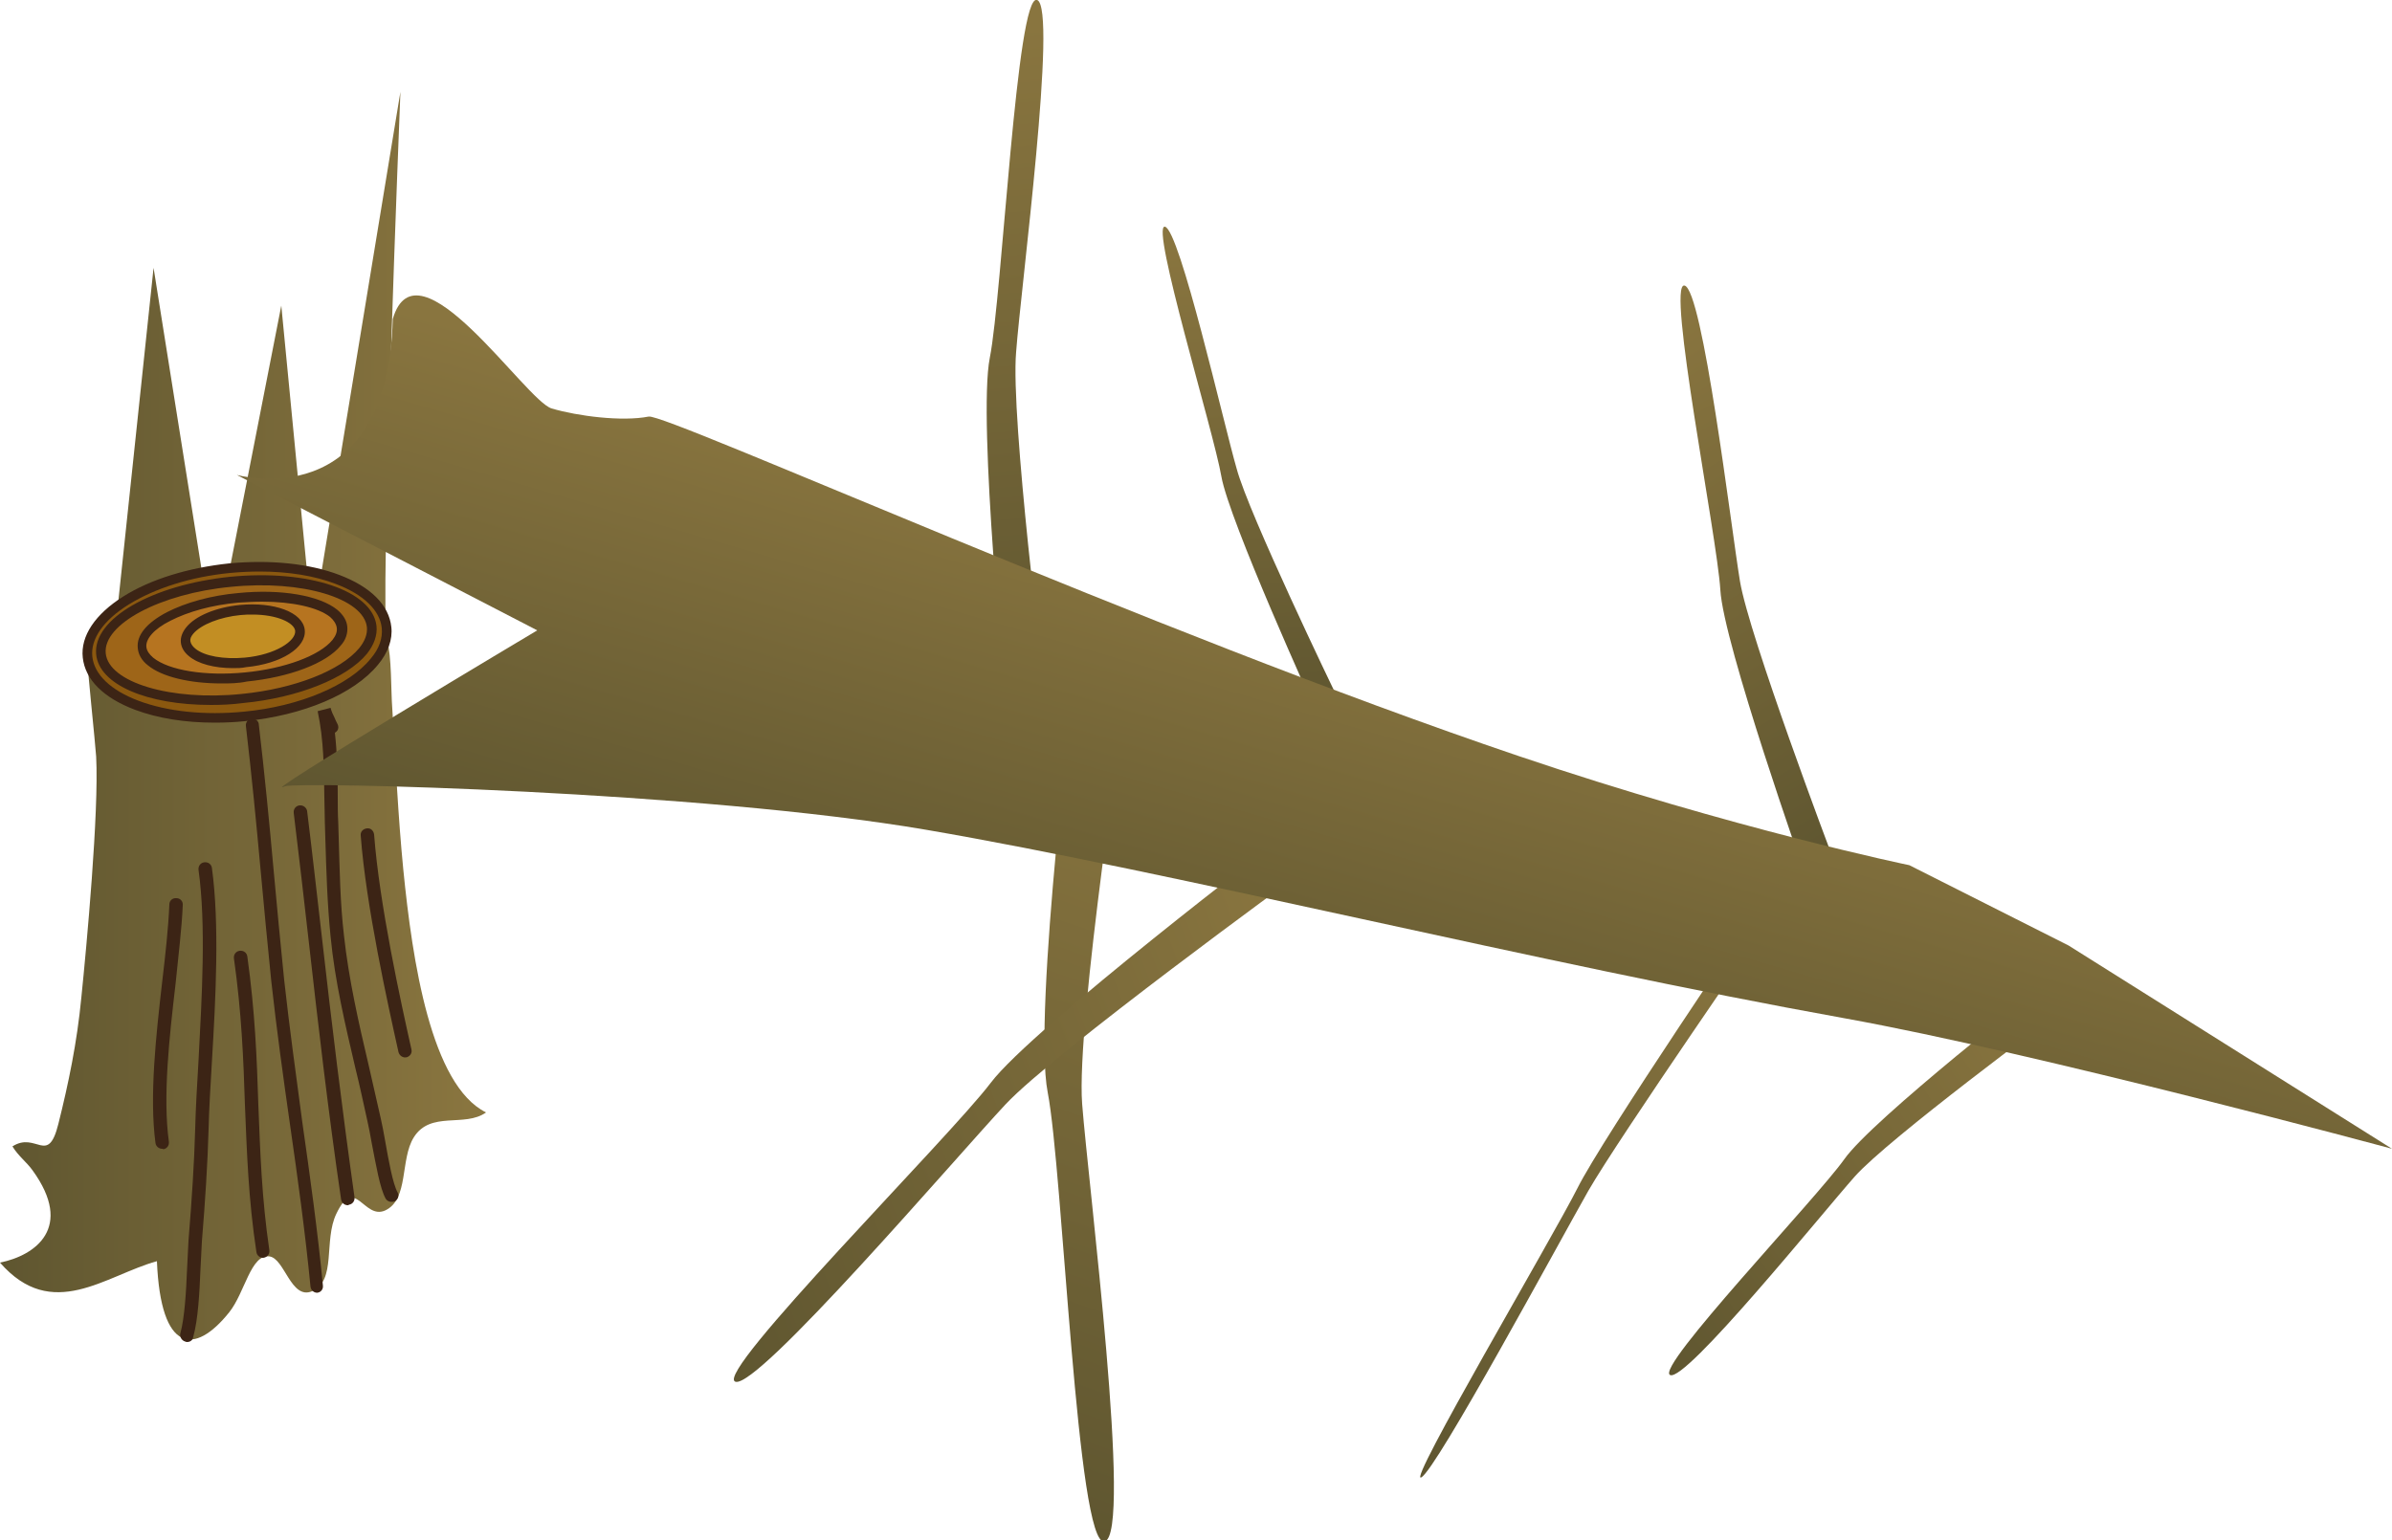 
        <svg xmlns:rdf="http://www.w3.org/1999/02/22-rdf-syntax-ns#" xmlns="http://www.w3.org/2000/svg" xmlns:cc="http://creativecommons.org/ns#" xmlns:xlink="http://www.w3.org/1999/xlink" xmlns:dc="http://purl.org/dc/elements/1.1/" x="0px" y="0px" width="500" height="322" viewBox="0 0 500 322" xml:space="preserve">
            <title>Damaged tree</title>
            <desc xmlns:ian_image_library="https://ian.umces.edu/media-library/">
                <ian_image_library:title>Damaged tree</ian_image_library:title>
                <ian_image_library:descr>Symbol showing a tree damaged by wind, lightning strike or other disturbance</ian_image_library:descr>
                <ian_image_library:scene>
                    <ian_image_library:contains>Plantae, broken, tree, wind, lightning, damage, fire</ian_image_library:contains>
                    <ian_image_library:when>2009-01-01</ian_image_library:when>
                </ian_image_library:scene>
            </desc>
            
<g>
		<linearGradient id="ian_symbols_967cdf03705a2764a51b53872bc92063" gradientUnits="userSpaceOnUse" x1="3.814697e-06" y1="174.36" x2="101.6" y2="174.36" gradientTransform="matrix(1 0 0 -1 0 324)">
		<stop  offset="0" style="stop-color:#5F5630"/>
		<stop  offset="0.966" style="stop-color:#89753F"/>
	</linearGradient>
	<path id="ian_symbols_d064cba68a1533e45da646bb4c14fd1c" fill="url(#ian_symbols_967cdf03705a2764a51b53872bc92063)" d="M101.6,232.6c-4.5,3.2-11.6-0.4-15.1,5.2c-2.9,4.6-1,13-6,15.3c-4.5,2-6.3-7.5-10.2,0.7
		c-2.7,5.6,0.1,14-5.1,16.2c-4.4,1.8-5.7-6.9-8.9-7.3c-3.9-0.5-5.1,7.6-8.4,11.7c-7.2,9-14.3,8.6-15.1-10.7
		C22,266.7,10.9,276.5,0,264c7.4-1.5,15.5-7.3,6.8-19.3c-1.3-1.8-2.9-2.9-4.2-5c5-3.2,7.4,4.1,9.6-4.7c2.1-8.4,3.9-17,4.8-26.4
		c1.1-10.8,3.7-38.8,3.1-50.4c-0.1-2-2.1-21-1.9-21.1c0.8-0.4,5.7-3.5,5.7-3.5L32.1,56l11.7,73.5l2.5-1.8l12.5-63.8l6.5,67.2
		L83.7,19.2c0,0-4.4,109-2.8,114.6c1,3.5,0.8,10.6,1.1,14.4c0.7,11.2,1.2,22.4,2.3,33.6C86.2,201,90.1,226.9,101.6,232.6
		L101.6,232.6z"/>
	<path id="ian_symbols_f316a94b6c39bf24b9e395e51117bb95" fill="#3C2415" d="M39.1,280.6c-0.1,0-0.2,0-0.4-0.1c-0.7-0.2-1.2-1-1-1.7c0.9-3.3,1.2-8.7,1.4-13.4
		c0.1-2.2,0.2-4.2,0.3-6c0.7-8.6,1.2-16.2,1.4-23.4c0.1-4.3,0.4-9.2,0.7-14.3c0.7-13.3,1.6-28.3,0-39.8c-0.1-0.8,0.4-1.5,1.2-1.6
		s1.5,0.4,1.6,1.2c1.6,11.8,0.8,27,0,40.4c-0.3,5.1-0.6,9.9-0.7,14.2c-0.2,7.2-0.7,14.9-1.4,23.5c-0.1,1.7-0.2,3.7-0.3,5.9
		c-0.2,4.9-0.5,10.4-1.5,14C40.3,280.2,39.8,280.6,39.1,280.6L39.1,280.6z"/>
	<path id="ian_symbols_521120eb25e20f5425ac6f77b471200a" fill="#3C2415" d="M66.3,270.3c-0.7,0-1.3-0.5-1.4-1.3c-1.1-11.3-2.7-22.9-4.3-34c-1.4-9.8-2.8-19.9-3.9-29.9
		c-0.8-7.7-1.5-15.4-2.2-22.9c-0.9-9.9-1.9-20.2-3.1-30.4c-0.1-0.8,0.5-1.5,1.2-1.5c0.8-0.1,1.5,0.5,1.5,1.2
		c1.2,10.2,2.2,20.5,3.1,30.5c0.7,7.5,1.4,15.2,2.2,22.9c1.1,10,2.5,20,3.8,29.8c1.6,11.2,3.2,22.7,4.3,34.1
		c0.1,0.8-0.5,1.5-1.3,1.5C66.4,270.3,66.3,270.3,66.3,270.3L66.3,270.3z"/>
	<path id="ian_symbols_041b02ee34cff604f11e9767606880b2" fill="#3C2415" d="M81.8,251.3c-0.5,0-1-0.3-1.2-0.7c-1.2-2.2-2-7-2.9-11.6c-0.3-1.7-0.6-3.3-0.9-4.6
		c-0.8-3.6-1.6-7.4-2.5-11c-2.1-9-4.3-18.2-5.2-27.6c-0.7-6.9-0.9-13.9-1.1-20.6l-0.1-3.3c0-1.8-0.1-3.5-0.1-5.2
		c-0.1-6.1-0.1-11.9-1.4-18l2.7-0.7c0.2,0.8,0.5,1.4,0.8,2c0.2,0.5,0.4,0.9,0.7,1.5c0.3,0.7,0,1.4-0.6,1.7c0.5,4.5,0.6,8.9,0.6,13.5
		c0,1.7,0,3.4,0.1,5.2l0.1,3.3c0.2,6.7,0.3,13.6,1.1,20.4c1,9.2,3.1,18.4,5.2,27.3c0.8,3.6,1.7,7.4,2.5,11c0.3,1.3,0.6,2.9,0.9,4.6
		c0.7,4,1.6,9,2.6,10.8c0.4,0.7,0.1,1.5-0.6,1.9C82.2,251.3,82,251.3,81.8,251.3L81.8,251.3z"/>
	<path id="ian_symbols_a723b321455a50841197d7a2524303d7" fill="#3C2415" d="M33.9,240.2c-0.7,0-1.3-0.5-1.4-1.2c-1.3-9.7,0.1-22.4,1.4-33.7c0.7-5.9,1.3-11.4,1.5-16.2
		c0-0.8,0.7-1.4,1.5-1.3c0.8,0,1.4,0.7,1.3,1.5c-0.2,4.8-0.9,10.4-1.5,16.4c-1.3,11.1-2.7,23.6-1.4,33c0.1,0.8-0.4,1.5-1.2,1.6
		C34.1,240.2,34,240.2,33.9,240.2z"/>
	<path id="ian_symbols_7e798dea7dabdcc46967d2080650469c" fill="#3C2415" d="M55,263c-0.7,0-1.3-0.5-1.4-1.2c-1.7-11.1-2-21.1-2.4-30.7c-0.3-9.5-0.7-19.4-2.3-30.7
		c-0.1-0.8,0.4-1.5,1.2-1.6s1.5,0.4,1.6,1.2c1.6,11.4,2,21.4,2.3,31c0.4,10,0.7,19.5,2.3,30.4C56.4,262.2,55.9,262.9,55,263
		C55.1,263,55,263,55,263z"/>
	<path id="ian_symbols_01a381b3a4818074bd021b39224011c7" fill="#3C2415" d="M72.7,252c-0.7,0-1.3-0.5-1.4-1.2c-2.7-18.4-4.8-36.6-6.8-54.3c-1-8.7-2-17.6-3.1-26.5
		c-0.1-0.8,0.4-1.5,1.2-1.6s1.5,0.5,1.6,1.2c1.1,8.9,2.1,17.9,3.1,26.5c2,17.6,4.2,35.8,6.8,54.2c0.1,0.8-0.4,1.5-1.2,1.6
		C72.9,252,72.8,252,72.7,252z"/>
	<path id="ian_symbols_d72dc2bae6189b74418b95fc4475adb5" fill="#3C2415" d="M84.7,221.1c-0.6,0-1.2-0.4-1.4-1.1c-2.2-9.9-6.8-30.6-7.9-45.3c-0.1-0.8,0.5-1.4,1.3-1.5
		s1.4,0.5,1.5,1.3c1.1,14.6,5.6,35.1,7.8,44.9c0.2,0.8-0.3,1.5-1.1,1.7C84.9,221,84.8,221.1,84.7,221.1L84.7,221.1z"/>
	<path id="ian_symbols_bcb8b17b063c5b44cd41214ca284e4b1" fill="#8B580F" d="M18.4,137.4c0.8,8.5,15.5,14.1,32.8,12.4c17.3-1.7,30.6-10.1,29.7-18.6
		c-0.8-8.6-15.5-14.1-32.8-12.4S17.5,128.9,18.4,137.4L18.4,137.4z"/>
	<path id="ian_symbols_d064cba68a1533e45da646bb4c14fd1c0" fill="#3C2415" d="M44.9,151.1c-6.2,0-11.9-0.9-16.7-2.7c-6.6-2.5-10.4-6.3-10.9-10.9c-0.5-4.5,2.6-9.1,8.5-12.8
		c5.7-3.6,13.6-6,22.1-6.9c8.5-0.8,16.7,0,23,2.4c6.6,2.5,10.4,6.3,10.9,10.9c0.3,2.6-0.7,5.4-2.8,7.9c-5,6.1-15.6,10.6-27.9,11.8
		C49.1,151,47,151.1,44.9,151.1z M54.3,119.5c-2,0-4.1,0.1-6.2,0.3c-8.2,0.8-15.7,3.2-21.2,6.6c-5.3,3.3-8,7.2-7.6,10.9l0,0
		c0.4,3.7,3.8,7,9.6,9.2c6.1,2.3,13.9,3.1,22.1,2.3c11.6-1.1,22-5.5,26.5-11.1c1.8-2.1,2.5-4.3,2.3-6.4c-0.4-3.7-3.8-7-9.6-9.2
		C65.8,120.4,60.3,119.5,54.3,119.5z"/>
	<path id="ian_symbols_d064cba68a1533e45da646bb4c14fd1c1" fill="#9E6518" d="M21.1,136.7c0.7,6.7,13.9,10.9,29.5,9.4c15.6-1.6,27.7-8.3,27.1-15c-0.7-6.7-13.9-11-29.5-9.4
		C32.6,123.2,20.5,130,21.1,136.7L21.1,136.7z"/>
	<path id="ian_symbols_d064cba68a1533e45da646bb4c14fd1c2" fill="#3C2415" d="M44.1,147.4c-13.3,0-23.4-4.2-24-10.6l0,0c-0.7-7.4,11.6-14.5,28-16.2
		c16.4-1.6,29.8,2.9,30.6,10.3c0.2,1.9-0.5,3.9-2,5.8c-4.2,5.1-14.4,9.2-25.9,10.3C48.5,147.3,46.3,147.4,44.1,147.4z M22.1,136.6
		c0.6,6.1,13.6,10,28.4,8.5c11.1-1.1,20.7-4.9,24.6-9.6c1.2-1.5,1.7-2.9,1.6-4.3c-0.6-6.1-13.6-10-28.4-8.5
		C33.5,124.1,21.5,130.5,22.1,136.6L22.1,136.6z"/>
	<path id="ian_symbols_d064cba68a1533e45da646bb4c14fd1c3" fill="#B67420" d="M29.7,135.5c0.5,4.6,10.2,7.4,21.7,6.2c11.6-1.1,20.6-5.8,20.1-10.4
		c-0.5-4.6-10.2-7.4-21.8-6.3C38.2,126.2,29.2,130.8,29.7,135.5z"/>
	<path id="ian_symbols_d064cba68a1533e45da646bb4c14fd1c4" fill="#3C2415" d="M46.3,142.9c-6.7,0-12.5-1.4-15.4-3.8c-1.3-1-2-2.3-2.1-3.6c-0.3-2.7,1.9-5.3,6.1-7.5
		c3.9-2,9.2-3.5,14.9-4c8.9-0.9,17,0.5,20.7,3.5c1.3,1.1,2,2.3,2.1,3.6s-0.3,2.7-1.4,3.9c-3,3.7-10.7,6.6-19.6,7.5
		C49.7,142.9,48,142.9,46.3,142.9L46.3,142.9z M54.8,125.8c-1.6,0-3.3,0.1-5,0.2c-5.5,0.5-10.5,1.9-14.2,3.8c-3.4,1.7-5.2,3.8-5,5.5
		l0,0c0.1,0.8,0.6,1.5,1.4,2.2c3.3,2.7,11,3.9,19.2,3.1c8.3-0.8,15.6-3.5,18.3-6.8c0.7-0.9,1-1.7,0.9-2.5s-0.6-1.6-1.4-2.3
		C66.5,127,61.1,125.8,54.8,125.8z"/>
	<path id="ian_symbols_d064cba68a1533e45da646bb4c14fd1c5" fill="#C28E23" d="M38.8,134.3c0.3,3.1,5.9,5,12.5,4.3c6.6-0.6,11.7-3.6,11.4-6.7c-0.3-3-5.9-5-12.5-4.3
		S38.5,131.3,38.8,134.3z"/>
	<path id="ian_symbols_d064cba68a1533e45da646bb4c14fd1c6" fill="#3C2415" d="M48.7,139.7c-3.9,0-7.3-0.9-9.2-2.5c-1-0.8-1.6-1.8-1.7-2.9c-0.1-1,0.3-2.1,1.1-3.1
		c1.9-2.4,6.2-4.2,11.2-4.7c7.2-0.7,13.2,1.5,13.6,5.2c0.4,3.7-4.9,7.1-12.3,7.8C50.5,139.7,49.6,139.7,48.7,139.7z M52.8,128.5
		c-0.8,0-1.6,0-2.5,0.1c-4.3,0.4-8.3,2-9.9,3.9c-0.5,0.6-0.7,1.1-0.6,1.6l0,0c0.1,0.5,0.4,1,1,1.5c1.9,1.6,6,2.3,10.4,1.9
		c6.4-0.6,10.7-3.5,10.5-5.6C61.5,130.2,57.9,128.5,52.8,128.5z"/>
		<linearGradient id="ian_symbols_d064cba68a1533e45da646bb4c14fd1c7_1_" gradientUnits="userSpaceOnUse" x1="166.771" y1="373.646" x2="277.62" y2="373.646" gradientTransform="matrix(0.828 -0.56 0.56 0.828 -4.989 61.947)">
		<stop  offset="0" style="stop-color:#5F5630"/>
		<stop  offset="0.966" style="stop-color:#89753F"/>
	</linearGradient>
	<path id="ian_symbols_d064cba68a1533e45da646bb4c14fd1c7" fill="url(#ian_symbols_d064cba68a1533e45da646bb4c14fd1c7_1_)" d="M349.1,287.5c-3.2-1.5,30.5-36.8,36.4-45.1c5.9-8.4,42.1-36.6,42.1-36.6l2.3,6.3
		c0,0-35.2,26-42.2,33.9C380.7,253.9,352.3,289.1,349.1,287.5L349.1,287.5z"/>
		<linearGradient id="ian_symbols_d064cba68a1533e45da646bb4c14fd1c8_1_" gradientUnits="userSpaceOnUse" x1="108.567" y1="292.452" x2="243.215" y2="292.452" gradientTransform="matrix(0.727 -0.687 0.687 0.727 4.05 157.205)">
		<stop  offset="0" style="stop-color:#5F5630"/>
		<stop  offset="0.966" style="stop-color:#89753F"/>
	</linearGradient>
	<path id="ian_symbols_d064cba68a1533e45da646bb4c14fd1c8" fill="url(#ian_symbols_d064cba68a1533e45da646bb4c14fd1c8_1_)" d="M297.1,308.9c-3.2,1.8,27.3-49.9,32.6-60.4c5.2-10.5,38.6-59.6,38.6-59.6l2.5,2.2
		c0,0-32.5,46.9-38.8,57.9C325.7,260.1,300.3,307.2,297.1,308.9L297.1,308.9z"/>
		<linearGradient id="ian_symbols_d064cba68a1533e45da646bb4c14fd1c9_1_" gradientUnits="userSpaceOnUse" x1="449.181" y1="77.851" x2="568.038" y2="77.851" gradientTransform="matrix(-0.511 -0.86 0.86 -0.511 557.887 598.135)">
		<stop  offset="0" style="stop-color:#5F5630"/>
		<stop  offset="0.966" style="stop-color:#89753F"/>
	</linearGradient>
	<path id="ian_symbols_d064cba68a1533e45da646bb4c14fd1c9" fill="url(#ian_symbols_d064cba68a1533e45da646bb4c14fd1c9_1_)" d="M352.1,59.7c-3.8-0.7,6.8,52.3,7.5,63.6c0.6,11.2,17.7,59.6,17.7,59.6l5.6-4.1
		c0,0-17.3-45.8-19.2-57.3C361.8,109.9,355.9,60.4,352.1,59.7L352.1,59.7z"/>
		<linearGradient id="ian_symbols_f316a94b6c39bf24b9e395e51117bb950_1_" gradientUnits="userSpaceOnUse" x1="396.318" y1="-56.038" x2="542.82" y2="-56.038" gradientTransform="matrix(-7.180000e-02 -0.997 0.997 -7.180000e-02 303.386 537.935)">
		<stop  offset="0" style="stop-color:#5F5630"/>
		<stop  offset="0.966" style="stop-color:#89753F"/>
	</linearGradient>
	<path id="ian_symbols_f316a94b6c39bf24b9e395e51117bb950" fill="url(#ian_symbols_f316a94b6c39bf24b9e395e51117bb950_1_)" d="M216.8,0c-4.3-1.7-7.3,61.7-9.9,74.8c-2.6,13.1,3.4,72.5,3.4,72.5l8-3.5
		c0,0-7.1-56.6-5.9-70.2C213.4,60,221.1,1.7,216.8,0z"/>
		<linearGradient id="ian_symbols_f316a94b6c39bf24b9e395e51117bb951_1_" gradientUnits="userSpaceOnUse" x1="390.582" y1="-10.543" x2="493.587" y2="-10.543" gradientTransform="matrix(-7.180000e-02 -0.997 0.997 -7.180000e-02 303.386 537.935)">
		<stop  offset="0" style="stop-color:#5F5630"/>
		<stop  offset="0.966" style="stop-color:#89753F"/>
	</linearGradient>
	<path id="ian_symbols_f316a94b6c39bf24b9e395e51117bb951" fill="url(#ian_symbols_f316a94b6c39bf24b9e395e51117bb951_1_)" d="M243.5,47.4c-3.1-0.5,10.2,42.9,11.8,52.2c1.6,9.2,19.6,48.8,19.6,48.8l4.2-3.5
		c0,0-18.1-37.5-20.6-46.9C255.8,88.7,246.6,48,243.5,47.4z"/>
		<linearGradient id="ian_symbols_f316a94b6c39bf24b9e395e51117bb952_1_" gradientUnits="userSpaceOnUse" x1="108.109" y1="45.615" x2="279.14" y2="45.615" gradientTransform="matrix(0.326 -0.945 0.945 0.326 121.825 399.112)">
		<stop  offset="0" style="stop-color:#5F5630"/>
		<stop  offset="0.966" style="stop-color:#89753F"/>
	</linearGradient>
	<path id="ian_symbols_f316a94b6c39bf24b9e395e51117bb952" fill="url(#ian_symbols_f316a94b6c39bf24b9e395e51117bb952_1_)" d="M230.9,322.3c-5.8,1.4-8.7-77.4-11.9-93.9s5.9-89,5.9-89l10.6,5.6
		c0,0-10.6,68.8-9.3,85.8S236.8,320.9,230.9,322.3z"/>
		<linearGradient id="ian_symbols_f316a94b6c39bf24b9e395e51117bb953_1_" gradientUnits="userSpaceOnUse" x1="20.537" y1="349.978" x2="168.686" y2="349.978" gradientTransform="matrix(0.935 -0.355 0.355 0.935 -1.416 -61.754)">
		<stop  offset="0" style="stop-color:#5F5630"/>
		<stop  offset="0.966" style="stop-color:#89753F"/>
	</linearGradient>
	<path id="ian_symbols_f316a94b6c39bf24b9e395e51117bb953" fill="url(#ian_symbols_f316a94b6c39bf24b9e395e51117bb953_1_)" d="M153.7,288.9c-4.6-1.7,44.7-51,53.4-62.5c8.7-11.5,61.5-51.7,61.5-51.7l3.1,8
		c0,0-51.3,37.3-61.5,48.2C199.9,241.9,158.3,290.6,153.7,288.9L153.7,288.9z"/>
		<linearGradient id="ian_symbols_f316a94b6c39bf24b9e395e51117bb954_1_" gradientUnits="userSpaceOnUse" x1="224.535" y1="59.745" x2="331.483" y2="59.745" gradientTransform="matrix(0.28 -0.96 0.96 0.28 138.817 422.015)">
		<stop  offset="0" style="stop-color:#5F5630"/>
		<stop  offset="0.966" style="stop-color:#89753F"/>
	</linearGradient>
	<path id="ian_symbols_f316a94b6c39bf24b9e395e51117bb954" fill="url(#ian_symbols_f316a94b6c39bf24b9e395e51117bb954_1_)" d="M432.4,197.7l67.6,42.5c0,0-74-20-114.5-27.3c-63.9-11.5-140.5-30.6-191.9-39.4
		c-47.3-8.1-131.4-10.1-134-9.1c-7.5,3.3,52.7-32.6,52.7-32.6L49.5,99.3c0,0,31.5,8.9,32.6-32.6c5.1-17.5,27.8,17.1,33.2,18.7
		c5.4,1.6,14.7,2.8,20.3,1.7c3.6-0.7,105.1,45,181.9,71c45.2,15.3,81.6,22.8,81.6,22.8L432.4,197.7z"/>
</g>
</svg>

